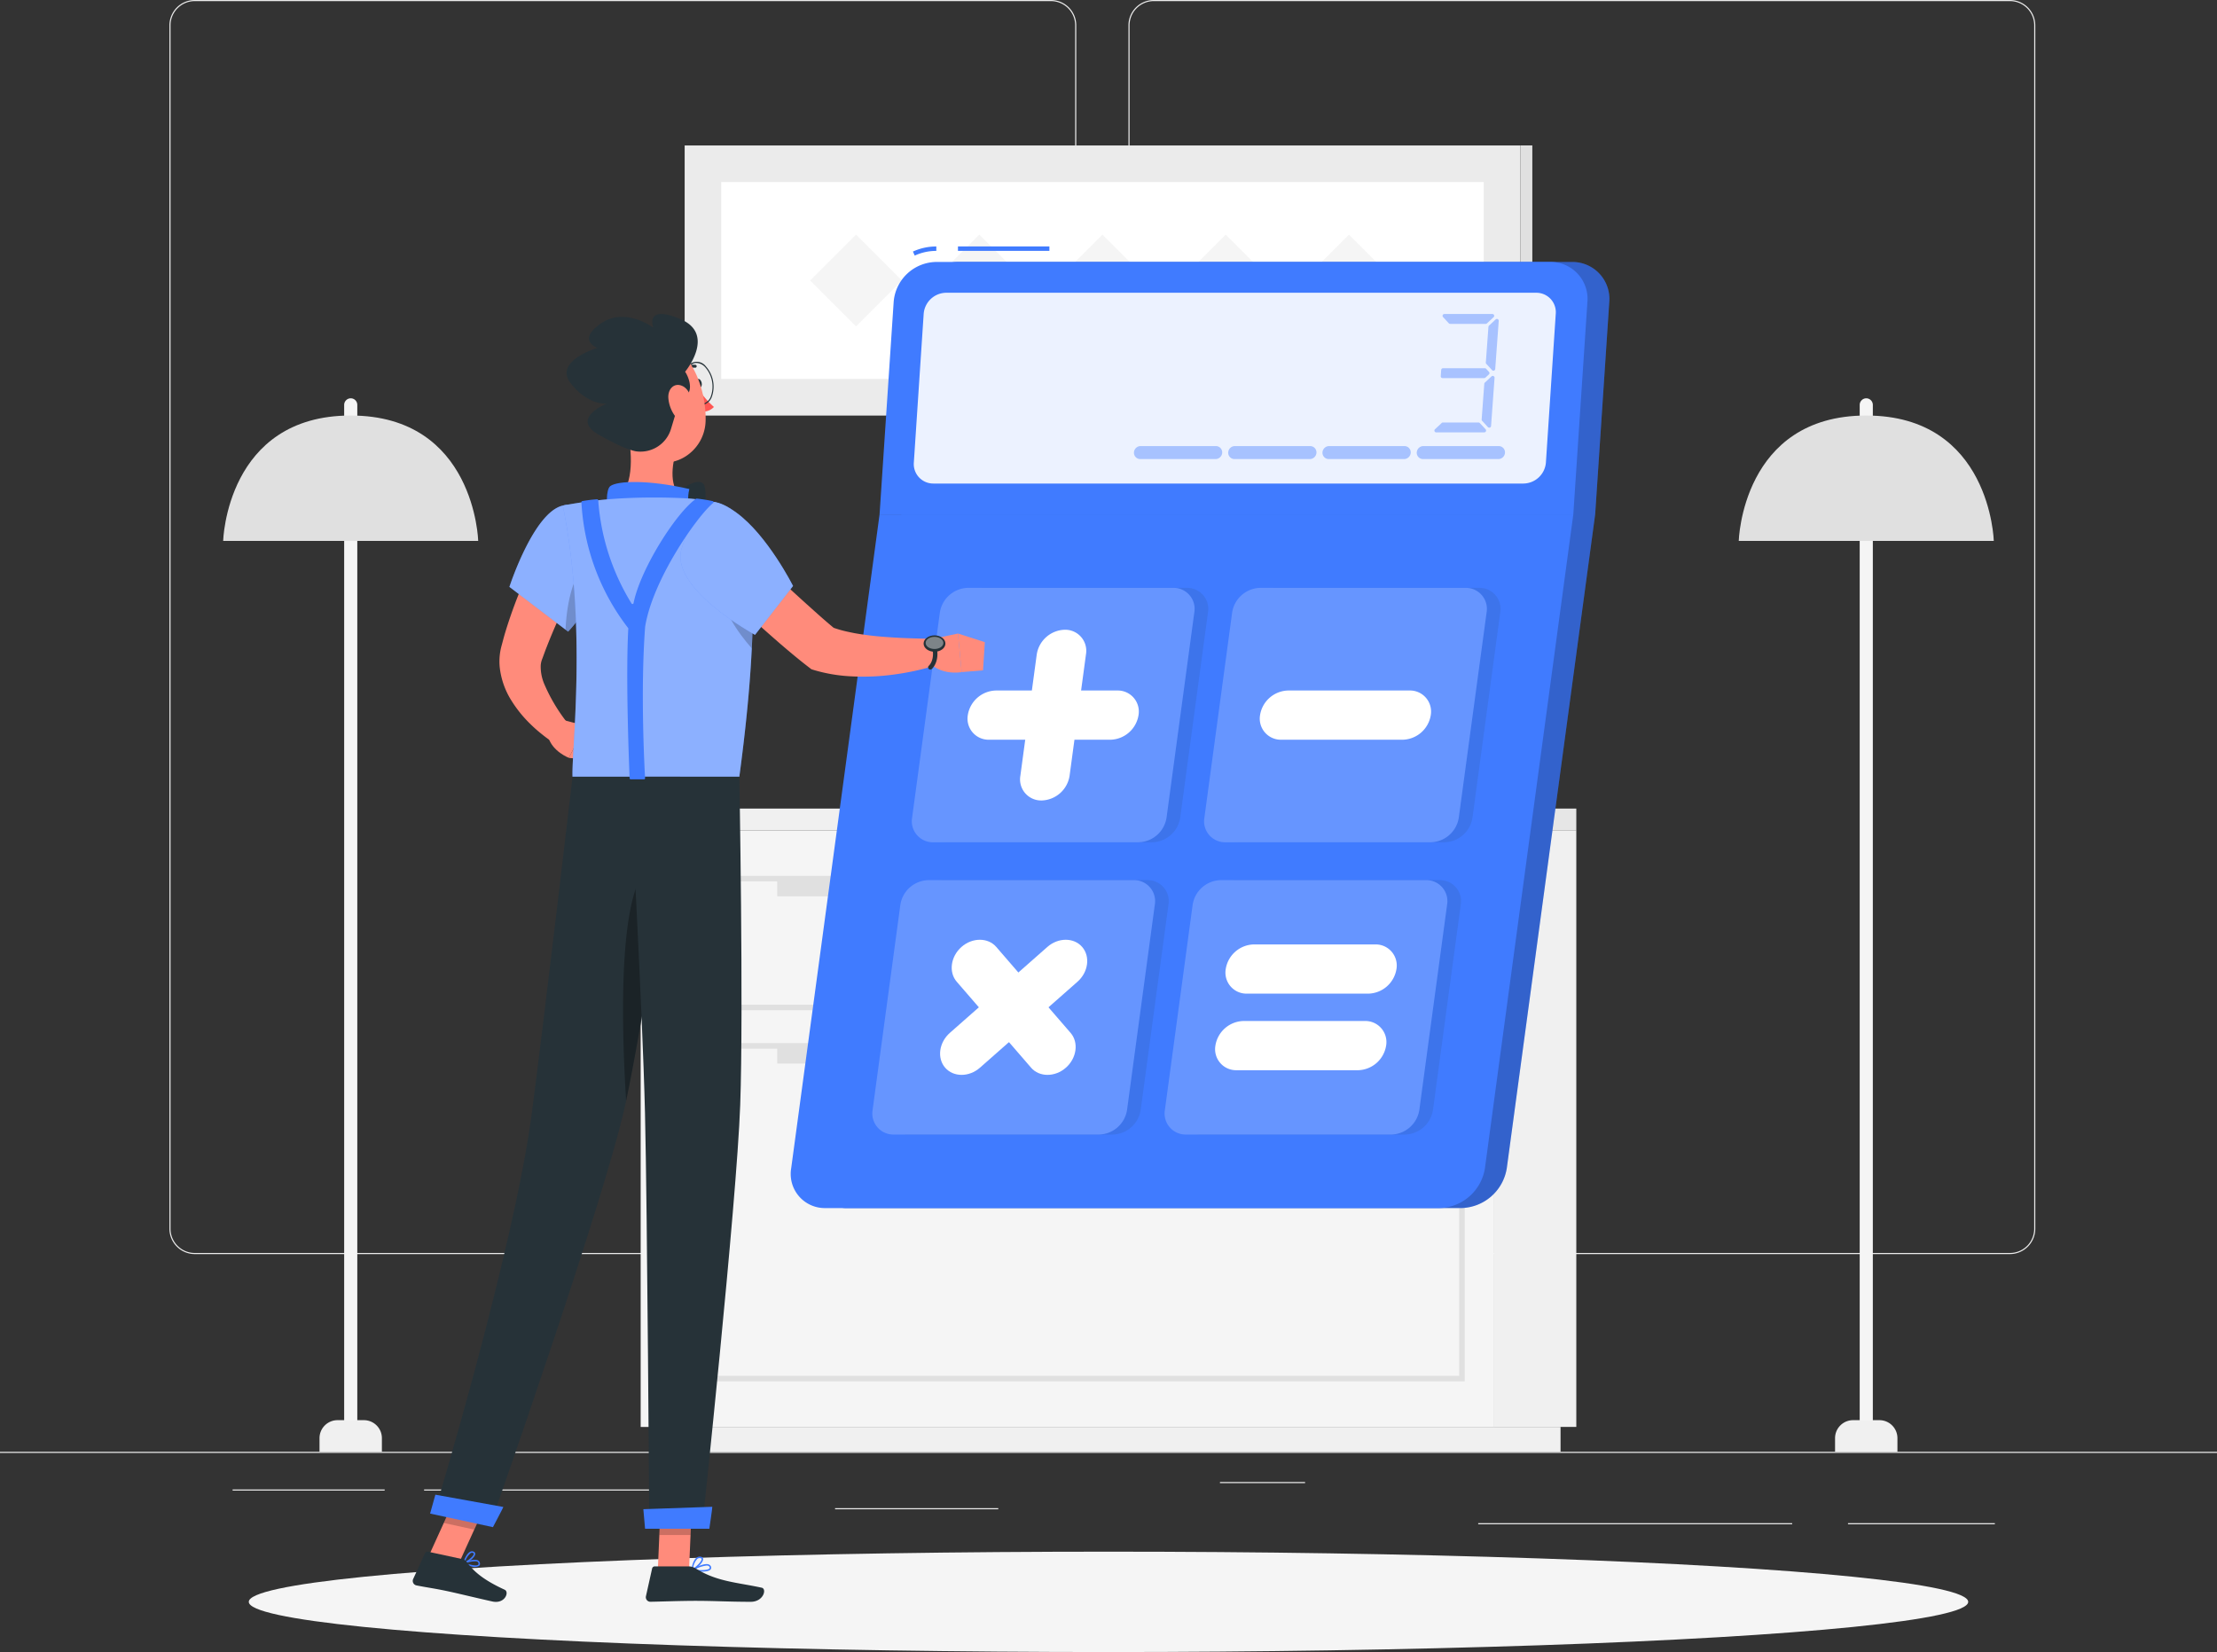 <svg xmlns="http://www.w3.org/2000/svg" width="569.269" height="424.23" viewBox="0 0 569.269 424.23">
  <rect x="0" y="0" width="569.269" height="424.23" fill="#333333" stroke="none"/>
  <g id="_3353179" data-name="3353179" transform="translate(0 -54.95)">
    <g id="Background_Complete" transform="translate(0 54.95)">
      <g id="Group_78" data-name="Group 78">
        <rect id="Rectangle_57" data-name="Rectangle 57" width="569.269" height="0.285" transform="translate(0 372.814)" fill="#ebebeb"/>
        <rect id="Rectangle_58" data-name="Rectangle 58" width="37.708" height="0.285" transform="translate(474.52 391.133)" fill="#ebebeb"/>
        <rect id="Rectangle_59" data-name="Rectangle 59" width="80.62" height="0.285" transform="translate(379.566 391.133)" fill="#ebebeb"/>
        <rect id="Rectangle_60" data-name="Rectangle 60" width="21.849" height="0.285" transform="translate(313.257 380.567)" fill="#ebebeb"/>
        <rect id="Rectangle_61" data-name="Rectangle 61" width="39.04" height="0.285" transform="translate(59.728 382.48)" fill="#ebebeb"/>
        <rect id="Rectangle_62" data-name="Rectangle 62" width="70.988" height="0.285" transform="translate(108.901 382.48)" fill="#ebebeb"/>
        <rect id="Rectangle_63" data-name="Rectangle 63" width="41.91" height="0.285" transform="translate(214.421 387.285)" fill="#ebebeb"/>
        <path id="Path_32" data-name="Path 32" d="M264.551,376.985H44.711a6.506,6.506,0,0,1-6.5-6.5V61.451a6.506,6.506,0,0,1,6.5-6.5H264.563a6.506,6.506,0,0,1,6.5,6.5V370.484A6.523,6.523,0,0,1,264.551,376.985ZM44.711,55.235a6.224,6.224,0,0,0-6.216,6.216V370.484a6.224,6.224,0,0,0,6.216,6.216H264.563a6.224,6.224,0,0,0,6.216-6.216V61.451a6.224,6.224,0,0,0-6.216-6.216Z" transform="translate(5.294 -54.95)" fill="#ebebeb"/>
        <path id="Path_33" data-name="Path 33" d="M480.853,376.985H261a6.506,6.506,0,0,1-6.5-6.5V61.451a6.506,6.506,0,0,1,6.5-6.5H480.853a6.506,6.506,0,0,1,6.5,6.5V370.484A6.506,6.506,0,0,1,480.853,376.985ZM261,55.235a6.224,6.224,0,0,0-6.216,6.216V370.484A6.224,6.224,0,0,0,261,376.7H480.853a6.224,6.224,0,0,0,6.216-6.216V61.451a6.224,6.224,0,0,0-6.216-6.216Z" transform="translate(35.258 -54.95)" fill="#ebebeb"/>
      </g>
      <g id="Group_88" data-name="Group 88" transform="translate(57.303 37.344)">
        <g id="Group_81" data-name="Group 81" transform="translate(107.205 170.29)">
          <g id="Group_80" data-name="Group 80" transform="translate(0 0)">
            <g id="Group_79" data-name="Group 79">
              <rect id="Rectangle_64" data-name="Rectangle 64" width="21.074" height="153.213" transform="translate(240.248 158.786) rotate(180)" fill="#f0f0f0"/>
              <rect id="Rectangle_65" data-name="Rectangle 65" width="232.148" height="6.387" transform="translate(236.201 165.173) rotate(180)" fill="#f0f0f0"/>
              <rect id="Rectangle_66" data-name="Rectangle 66" width="219.168" height="153.213" transform="translate(0 5.58)" fill="#f5f5f5"/>
              <rect id="Rectangle_67" data-name="Rectangle 67" width="21.074" height="5.579" transform="translate(240.248 5.579) rotate(180)" fill="#e6e6e6"/>
              <rect id="Rectangle_68" data-name="Rectangle 68" width="219.168" height="5.579" transform="translate(0 0.001)" fill="#f0f0f0"/>
              <path id="Path_34" data-name="Path 34" d="M355.166,287H151.14V252.5H355.166Zm-202.6-1.423H353.754V253.912H152.563Z" transform="translate(-143.569 -235.216)" fill="#e0e0e0"/>
              <path id="Path_35" data-name="Path 35" d="M355.166,377.068H151.14V290.22H355.166Zm-202.6-1.412H353.754V291.643H152.563Z" transform="translate(-143.569 -229.99)" fill="#e0e0e0"/>
              <rect id="Rectangle_69" data-name="Rectangle 69" width="149.046" height="4.531" transform="translate(184.116 22.533) rotate(180)" fill="#e0e0e0"/>
              <rect id="Rectangle_70" data-name="Rectangle 70" width="149.046" height="4.531" transform="translate(184.116 65.482) rotate(180)" fill="#e0e0e0"/>
            </g>
          </g>
        </g>
        <g id="Group_83" data-name="Group 83" transform="translate(389.163 64.931)">
          <path id="Path_36" data-name="Path 36" d="M421.105,411.255h0a1.689,1.689,0,0,1-1.685-1.685v-263.1a1.7,1.7,0,0,1,1.685-1.685h0a1.7,1.7,0,0,1,1.685,1.685v263.1A1.688,1.688,0,0,1,421.105,411.255Z" transform="translate(-388.361 -144.78)" fill="#f5f5f5"/>
          <path id="Path_37" data-name="Path 37" d="M429.891,383.389H413.86v-3.507a4.626,4.626,0,0,1,4.622-4.622h6.774a4.626,4.626,0,0,1,4.622,4.622v3.507Z" transform="translate(-389.131 -112.85)" fill="#f0f0f0"/>
          <g id="Group_82" data-name="Group 82" transform="translate(0 4.429)">
            <path id="Path_38" data-name="Path 38" d="M392.14,180.868s.831-32.2,32.744-32.2,32.744,32.2,32.744,32.2Z" transform="translate(-392.14 -148.67)" fill="#e0e0e0"/>
          </g>
        </g>
        <g id="Group_85" data-name="Group 85" transform="translate(0 64.931)">
          <path id="Path_39" data-name="Path 39" d="M79.305,411.255h0a1.7,1.7,0,0,1-1.685-1.685v-263.1a1.7,1.7,0,0,1,1.685-1.685h0a1.689,1.689,0,0,1,1.685,1.685v263.1A1.7,1.7,0,0,1,79.305,411.255Z" transform="translate(-46.549 -144.78)" fill="#f5f5f5"/>
          <path id="Path_40" data-name="Path 40" d="M88.091,383.389H72.06v-3.507a4.626,4.626,0,0,1,4.622-4.622h6.774a4.626,4.626,0,0,1,4.622,4.622v3.507Z" transform="translate(-47.32 -112.85)" fill="#f0f0f0"/>
          <g id="Group_84" data-name="Group 84" transform="translate(0 4.429)">
            <path id="Path_41" data-name="Path 41" d="M50.33,180.868s.831-32.2,32.744-32.2,32.744,32.2,32.744,32.2Z" transform="translate(-50.33 -148.67)" fill="#e0e0e0"/>
          </g>
        </g>
        <g id="Group_86" data-name="Group 86" transform="translate(169.05 121.504)">
          <rect id="Rectangle_71" data-name="Rectangle 71" width="80.996" height="2.414" transform="translate(18.33 46.373)" fill="#e0e0e0"/>
          <path id="Path_42" data-name="Path 42" d="M295.906,240.843h-81L222.7,194.47h81Z" transform="translate(-196.58 -194.47)" fill="#e0e0e0"/>
          <path id="Path_43" data-name="Path 43" d="M294.586,240.843h-81l7.788-46.373h81Z" transform="translate(-196.762 -194.47)" fill="#ebebeb"/>
          <path id="Path_44" data-name="Path 44" d="M216.292,236.9l6.626-39.428a1.039,1.039,0,0,1,1.025-.865H297.9a1.036,1.036,0,0,1,1.025,1.218L292.3,237.256a1.039,1.039,0,0,1-1.025.865H217.317A1.036,1.036,0,0,1,216.292,236.9Z" transform="translate(-196.39 -194.174)" fill="#fafafa"/>
          <rect id="Rectangle_72" data-name="Rectangle 72" width="80.996" height="2.414" transform="translate(0 46.373)" fill="#f0f0f0"/>
        </g>
        <g id="Group_87" data-name="Group 87" transform="translate(118.499)">
          <rect id="Rectangle_73" data-name="Rectangle 73" width="214.591" height="69.36" transform="translate(0 0.011)" fill="#ebebeb"/>
          <rect id="Rectangle_74" data-name="Rectangle 74" width="3.074" height="69.36" transform="translate(217.661 69.36) rotate(180)" fill="#e0e0e0"/>
          <rect id="Rectangle_75" data-name="Rectangle 75" width="195.794" height="50.562" transform="translate(9.393 9.404)" fill="#fff"/>
          <rect id="Rectangle_76" data-name="Rectangle 76" width="16.668" height="16.668" transform="translate(107.289 22.901) rotate(45)" fill="#f5f5f5"/>
          <rect id="Rectangle_77" data-name="Rectangle 77" width="16.668" height="16.668" transform="translate(75.65 22.9) rotate(45)" fill="#f5f5f5"/>
          <rect id="Rectangle_78" data-name="Rectangle 78" width="16.668" height="16.668" transform="translate(44.011 22.898) rotate(45)" fill="#f5f5f5"/>
          <rect id="Rectangle_79" data-name="Rectangle 79" width="16.668" height="16.668" transform="translate(138.928 22.903) rotate(45)" fill="#f5f5f5"/>
          <rect id="Rectangle_80" data-name="Rectangle 80" width="16.668" height="16.668" transform="translate(170.569 22.904) rotate(45)" fill="#f5f5f5"/>
        </g>
      </g>
    </g>
    <g id="Shadow_1_" transform="translate(63.883 453.404)">
      <ellipse id="_x3C_Path_x3E__350_" cx="220.751" cy="12.888" rx="220.751" ry="12.888" fill="#f5f5f5"/>
    </g>
    <g id="Calculator" transform="translate(203.064 118.23)">
      <g id="Group_96" data-name="Group 96">
        <g id="Group_89" data-name="Group 89" transform="translate(5.616 3.996)">
          <path id="Path_45" data-name="Path 45" d="M387.829,124.3a9.482,9.482,0,0,0-9.586-10.258H220.634A11.129,11.129,0,0,0,209.693,124.3l-3.621,54.547L183.381,346.723a8.762,8.762,0,0,0,8.869,10.258H349.87a12.125,12.125,0,0,0,11.647-10.258l22.691-167.877Z" transform="translate(-183.288 -114.04)" fill="#407bff"/>
          <path id="Path_46" data-name="Path 46" d="M387.829,124.3a9.482,9.482,0,0,0-9.586-10.258H220.634A11.129,11.129,0,0,0,209.693,124.3l-3.621,54.547L183.381,346.723a8.762,8.762,0,0,0,8.869,10.258H349.87a12.125,12.125,0,0,0,11.647-10.258l22.691-167.877Z" transform="translate(-183.288 -114.04)" opacity="0.2"/>
        </g>
        <path id="Path_47" data-name="Path 47" d="M344.94,349.1H187.321a8.756,8.756,0,0,1-8.869-10.258L201.143,170.96H379.278L356.587,338.837A12.114,12.114,0,0,1,344.94,349.1Z" transform="translate(-178.355 -102.158)" fill="#407bff"/>
        <rect id="Rectangle_81" data-name="Rectangle 81" width="23.477" height="1.139" transform="translate(42.917)" fill="#407bff"/>
        <path id="Path_48" data-name="Path 48" d="M206.357,112.885l-.467-1.036a14.374,14.374,0,0,1,6.011-1.309v1.139A13.049,13.049,0,0,0,206.357,112.885Z" transform="translate(-174.541 -110.529)" fill="#407bff"/>
        <path id="Path_49" data-name="Path 49" d="M370.551,114.03H212.932a11.129,11.129,0,0,0-10.941,10.258l-3.621,54.547H376.506l3.621-54.547A9.486,9.486,0,0,0,370.551,114.03Z" transform="translate(-175.583 -110.045)" fill="#407bff"/>
        <path id="Path_50" data-name="Path 50" d="M206.1,164.563l2.528-38.175a5.862,5.862,0,0,1,5.761-5.408H365.884a4.994,4.994,0,0,1,5.044,5.408L368.4,164.563a5.862,5.862,0,0,1-5.761,5.408H211.145A5,5,0,0,1,206.1,164.563Z" transform="translate(-174.513 -109.082)" fill="#fff" opacity="0.9"/>
        <g id="Group_90" data-name="Group 90" transform="translate(165.253 17.351)" opacity="0.4">
          <path id="Path_51" data-name="Path 51" d="M338.456,126.578l-1.719,1.605a.489.489,0,0,1-.319.125h-9.131a.494.494,0,0,1-.342-.148l-1.48-1.605a.468.468,0,0,1,.342-.786h12.33A.469.469,0,0,1,338.456,126.578Z" transform="translate(-323.245 -125.77)" fill="#407bff"/>
          <path id="Path_52" data-name="Path 52" d="M336.3,152.779h-12.33a.467.467,0,0,1-.319-.808l1.719-1.605a.489.489,0,0,1,.319-.125h9.131a.494.494,0,0,1,.342.148l1.491,1.605A.474.474,0,0,1,336.3,152.779Z" transform="translate(-323.5 -122.38)" fill="#407bff"/>
          <path id="Path_53" data-name="Path 53" d="M337.295,139.594l-.888.82a.489.489,0,0,1-.319.125H325.4a.463.463,0,0,1-.467-.5l.114-1.605a.471.471,0,0,1,.467-.433h10.736a.494.494,0,0,1,.342.148l.717.786A.448.448,0,0,1,337.295,139.594Z" transform="translate(-323.303 -124.076)" fill="#407bff"/>
          <path id="Path_54" data-name="Path 54" d="M337.473,140.231l-.9,12.365a.468.468,0,0,1-.808.285l-1.48-1.605a.439.439,0,0,1-.125-.353l.672-9.165a.464.464,0,0,1,.148-.307l1.708-1.594A.468.468,0,0,1,337.473,140.231Z" transform="translate(-322.024 -123.836)" fill="#407bff"/>
          <path id="Path_55" data-name="Path 55" d="M338.413,127.381l-.9,12.365a.468.468,0,0,1-.808.285l-1.48-1.605a.439.439,0,0,1-.125-.353l.672-9.165a.464.464,0,0,1,.148-.307l1.708-1.594A.469.469,0,0,1,338.413,127.381Z" transform="translate(-321.894 -125.616)" fill="#407bff"/>
        </g>
        <path id="Path_56" data-name="Path 56" d="M319.521,157.143h0a1.726,1.726,0,0,1,1.685-1.583h19.332a1.621,1.621,0,0,1,1.639,1.753h0a1.726,1.726,0,0,1-1.685,1.583H321.16A1.621,1.621,0,0,1,319.521,157.143Z" transform="translate(-158.799 -104.292)" fill="#407bff" opacity="0.4"/>
        <path id="Path_57" data-name="Path 57" d="M298.261,157.143h0a1.726,1.726,0,0,1,1.685-1.583h19.332a1.621,1.621,0,0,1,1.64,1.753h0a1.726,1.726,0,0,1-1.685,1.583H299.9A1.621,1.621,0,0,1,298.261,157.143Z" transform="translate(-161.745 -104.292)" fill="#407bff" opacity="0.4"/>
        <path id="Path_58" data-name="Path 58" d="M277,157.143h0a1.726,1.726,0,0,1,1.685-1.583h19.332a1.621,1.621,0,0,1,1.639,1.753h0a1.726,1.726,0,0,1-1.685,1.583H278.64A1.621,1.621,0,0,1,277,157.143Z" transform="translate(-164.69 -104.292)" fill="#407bff" opacity="0.4"/>
        <path id="Path_59" data-name="Path 59" d="M255.741,157.143h0a1.726,1.726,0,0,1,1.685-1.583h19.332a1.621,1.621,0,0,1,1.639,1.753h0a1.726,1.726,0,0,1-1.685,1.583H257.38A1.621,1.621,0,0,1,255.741,157.143Z" transform="translate(-167.635 -104.292)" fill="#407bff" opacity="0.4"/>
        <path id="Path_60" data-name="Path 60" d="M208.8,246.55l7.127-52.691a7.464,7.464,0,0,1,7.173-6.319h52.691a5.4,5.4,0,0,1,5.465,6.319l-7.127,52.691a7.464,7.464,0,0,1-7.173,6.319H214.262A5.4,5.4,0,0,1,208.8,246.55Z" transform="translate(-174.146 -99.861)" fill="#263238" opacity="0.1"/>
        <path id="Path_61" data-name="Path 61" d="M274.717,246.55l7.127-52.691a7.464,7.464,0,0,1,7.173-6.319h52.691a5.4,5.4,0,0,1,5.465,6.319l-7.127,52.691a7.464,7.464,0,0,1-7.173,6.319h-52.7A5.386,5.386,0,0,1,274.717,246.55Z" transform="translate(-165.014 -99.861)" fill="#263238" opacity="0.1"/>
        <path id="Path_62" data-name="Path 62" d="M199.887,312.47l7.127-52.691a7.464,7.464,0,0,1,7.173-6.319h52.691a5.4,5.4,0,0,1,5.465,6.319l-7.127,52.691a7.464,7.464,0,0,1-7.173,6.319H205.352A5.409,5.409,0,0,1,199.887,312.47Z" transform="translate(-175.38 -90.729)" fill="#263238" opacity="0.1"/>
        <path id="Path_63" data-name="Path 63" d="M265.807,312.47l7.127-52.691a7.464,7.464,0,0,1,7.173-6.319H332.8a5.4,5.4,0,0,1,5.465,6.319l-7.127,52.691a7.464,7.464,0,0,1-7.173,6.319H271.272A5.4,5.4,0,0,1,265.807,312.47Z" transform="translate(-166.248 -90.729)" fill="#263238" opacity="0.1"/>
        <g id="Group_91" data-name="Group 91" transform="translate(31.087 87.679)">
          <path id="Path_64" data-name="Path 64" d="M205.717,246.55l7.127-52.691a7.464,7.464,0,0,1,7.173-6.319h52.691a5.4,5.4,0,0,1,5.465,6.319l-7.127,52.691a7.464,7.464,0,0,1-7.173,6.319H211.182A5.4,5.4,0,0,1,205.717,246.55Z" transform="translate(-205.66 -187.54)" fill="#407bff"/>
          <path id="Path_65" data-name="Path 65" d="M205.717,246.55l7.127-52.691a7.464,7.464,0,0,1,7.173-6.319h52.691a5.4,5.4,0,0,1,5.465,6.319l-7.127,52.691a7.464,7.464,0,0,1-7.173,6.319H211.182A5.4,5.4,0,0,1,205.717,246.55Z" transform="translate(-205.66 -187.54)" fill="#fff" opacity="0.2"/>
        </g>
        <g id="Group_92" data-name="Group 92" transform="translate(106.137 87.679)">
          <path id="Path_66" data-name="Path 66" d="M271.637,246.55l7.127-52.691a7.464,7.464,0,0,1,7.173-6.319h52.691a5.4,5.4,0,0,1,5.465,6.319l-7.139,52.691a7.464,7.464,0,0,1-7.173,6.319H277.091A5.386,5.386,0,0,1,271.637,246.55Z" transform="translate(-271.578 -187.54)" fill="#407bff"/>
          <path id="Path_67" data-name="Path 67" d="M271.637,246.55l7.127-52.691a7.464,7.464,0,0,1,7.173-6.319h52.691a5.4,5.4,0,0,1,5.465,6.319l-7.139,52.691a7.464,7.464,0,0,1-7.173,6.319H277.091A5.386,5.386,0,0,1,271.637,246.55Z" transform="translate(-271.578 -187.54)" fill="#fff" opacity="0.2"/>
        </g>
        <g id="Group_93" data-name="Group 93" transform="translate(20.943 162.731)">
          <path id="Path_68" data-name="Path 68" d="M196.807,312.47l7.127-52.691a7.464,7.464,0,0,1,7.173-6.319H263.8a5.4,5.4,0,0,1,5.465,6.319l-7.127,52.691a7.464,7.464,0,0,1-7.173,6.319H202.272A5.409,5.409,0,0,1,196.807,312.47Z" transform="translate(-196.75 -253.46)" fill="#407bff"/>
          <path id="Path_69" data-name="Path 69" d="M196.807,312.47l7.127-52.691a7.464,7.464,0,0,1,7.173-6.319H263.8a5.4,5.4,0,0,1,5.465,6.319l-7.127,52.691a7.464,7.464,0,0,1-7.173,6.319H202.272A5.409,5.409,0,0,1,196.807,312.47Z" transform="translate(-196.75 -253.46)" fill="#fff" opacity="0.2"/>
        </g>
        <g id="Group_94" data-name="Group 94" transform="translate(95.993 162.731)">
          <path id="Path_70" data-name="Path 70" d="M262.727,312.47l7.127-52.691a7.464,7.464,0,0,1,7.173-6.319h52.692a5.4,5.4,0,0,1,5.465,6.319l-7.127,52.691a7.464,7.464,0,0,1-7.173,6.319H268.192A5.4,5.4,0,0,1,262.727,312.47Z" transform="translate(-262.668 -253.46)" fill="#407bff"/>
          <path id="Path_71" data-name="Path 71" d="M262.727,312.47l7.127-52.691a7.464,7.464,0,0,1,7.173-6.319h52.692a5.4,5.4,0,0,1,5.465,6.319l-7.127,52.691a7.464,7.464,0,0,1-7.173,6.319H268.192A5.4,5.4,0,0,1,262.727,312.47Z" transform="translate(-262.668 -253.46)" fill="#fff" opacity="0.2"/>
        </g>
        <g id="Group_95" data-name="Group 95" transform="translate(38.327 98.438)">
          <path id="Path_72" data-name="Path 72" d="M235.592,240.824h0a5.409,5.409,0,0,1-5.465-6.319l4.213-31.2a7.493,7.493,0,0,1,7.173-6.319h0a5.409,5.409,0,0,1,5.465,6.319l-4.213,31.2A7.475,7.475,0,0,1,235.592,240.824Z" transform="translate(-209.518 -196.99)" fill="#fff"/>
          <path id="Path_73" data-name="Path 73" d="M218.277,217.009h0a7.493,7.493,0,0,1,7.173-6.319h31.2a5.409,5.409,0,0,1,5.465,6.319h0a7.493,7.493,0,0,1-7.173,6.319h-31.2A5.415,5.415,0,0,1,218.277,217.009Z" transform="translate(-211.16 -195.092)" fill="#fff"/>
          <path id="Path_74" data-name="Path 74" d="M213.318,299.757h0c-2.129-2.459-1.583-6.478,1.207-8.938l25.036-22.065c2.789-2.459,6.82-2.459,8.938,0h0c2.129,2.459,1.583,6.478-1.207,8.938l-25.036,22.065C219.466,302.216,215.447,302.216,213.318,299.757Z" transform="translate(-212.019 -187.303)" fill="#fff"/>
          <path id="Path_75" data-name="Path 75" d="M217.145,268.754h0c2.789-2.459,6.82-2.459,8.938,0l19.082,22.065c2.129,2.459,1.583,6.478-1.207,8.938h0c-2.789,2.459-6.82,2.459-8.938,0l-19.082-22.065C213.809,275.244,214.356,271.214,217.145,268.754Z" transform="translate(-211.656 -187.303)" fill="#fff"/>
          <path id="Path_76" data-name="Path 76" d="M284.187,217.009h0a7.493,7.493,0,0,1,7.173-6.319h31.2a5.409,5.409,0,0,1,5.465,6.319h0a7.493,7.493,0,0,1-7.173,6.319h-31.2A5.415,5.415,0,0,1,284.187,217.009Z" transform="translate(-202.029 -195.092)" fill="#fff"/>
          <path id="Path_77" data-name="Path 77" d="M276.447,274.279h0a7.493,7.493,0,0,1,7.173-6.319h31.2a5.409,5.409,0,0,1,5.465,6.319h0a7.493,7.493,0,0,1-7.173,6.319h-31.2A5.405,5.405,0,0,1,276.447,274.279Z" transform="translate(-203.101 -187.158)" fill="#fff"/>
          <path id="Path_78" data-name="Path 78" d="M274.117,291.549h0a7.493,7.493,0,0,1,7.173-6.319h31.2a5.409,5.409,0,0,1,5.465,6.319h0a7.493,7.493,0,0,1-7.173,6.319h-31.2A5.4,5.4,0,0,1,274.117,291.549Z" transform="translate(-203.424 -184.765)" fill="#fff"/>
        </g>
      </g>
    </g>
    <g id="Character_1_" transform="translate(105.981 135.588)">
      <g id="Group_101" data-name="Group 101">
        <path id="Path_79" data-name="Path 79" d="M136.231,180.441c-2.049,3.791-4.156,7.89-6.08,11.9-1.97,4.03-3.78,8.1-5.374,12.194-.41,1.025-.763,2.049-1.15,3.074a5.326,5.326,0,0,0-.387,1.662,11.4,11.4,0,0,0,.877,4.714,44.062,44.062,0,0,0,6.433,10.623l-3.882,4.6a31.8,31.8,0,0,1-3.12-2.254,34.76,34.76,0,0,1-2.858-2.516,31.741,31.741,0,0,1-5-6.171,20.176,20.176,0,0,1-2.983-8.562,15.206,15.206,0,0,1,.41-5.226c.33-1.184.626-2.391.979-3.564a120.977,120.977,0,0,1,5.044-13.64c.979-2.2,1.981-4.383,3.085-6.512,1.1-2.152,2.175-4.224,3.484-6.41Z" transform="translate(-90.377 -119.047)" fill="#ff8b7b"/>
        <path id="Path_80" data-name="Path 80" d="M127.441,217.33l5.727,1.5-4.224,8.232s-4.235-1.605-5.294-5.34Z" transform="translate(-88.851 -113.093)" fill="#ff8b7b"/>
        <path id="Path_81" data-name="Path 81" d="M140.37,221.246l-5.1,6.456-6.979-.82,4.235-8.232Z" transform="translate(-88.208 -112.91)" fill="#ff8b7b"/>
        <path id="Path_82" data-name="Path 82" d="M156.945,141.719c.125.638.569,1.082.979.991s.649-.66.512-1.3-.569-1.082-.979-.991S156.808,141.093,156.945,141.719Z" transform="translate(-84.244 -123.749)" fill="#263238"/>
        <path id="Path_83" data-name="Path 83" d="M157.39,142.52a23.456,23.456,0,0,0,4.122,4.8,3.713,3.713,0,0,1-2.9,1.184Z" transform="translate(-84.177 -123.457)" fill="#ff5652"/>
        <path id="Path_84" data-name="Path 84" d="M158.679,147.65c-1.856,0-3.7-2.027-4.258-4.8a7.267,7.267,0,0,1,.262-4.076,2.939,2.939,0,0,1,5.192-1.059,7.815,7.815,0,0,1,1.571,7.731,3.242,3.242,0,0,1-2.266,2.163A2.488,2.488,0,0,1,158.679,147.65Zm-1.23-10.8a1.961,1.961,0,0,0-.444.046,2.954,2.954,0,0,0-2.049,1.981,7.014,7.014,0,0,0-.25,3.917c.581,2.88,2.562,4.918,4.429,4.531a2.954,2.954,0,0,0,2.049-1.981,7.523,7.523,0,0,0-1.5-7.423A3.216,3.216,0,0,0,157.449,136.845Z" transform="translate(-84.612 -124.283)" fill="#263238"/>
        <path id="Path_85" data-name="Path 85" d="M209.772,199.388l7.3-1.548.945,9.905s-6.308,1.207-9.325-3.78Z" transform="translate(-77.07 -115.793)" fill="#ff8b7b"/>
        <path id="Path_86" data-name="Path 86" d="M222.95,200.06l-.467,7.23-5.488.455-.945-9.905Z" transform="translate(-76.05 -115.793)" fill="#ff8b7b"/>
        <path id="Path_87" data-name="Path 87" d="M154.317,139.123a.4.4,0,0,1-.262-.1.378.378,0,0,1-.023-.535,3.769,3.769,0,0,1,3.222-1.252.375.375,0,0,1,.307.433.381.381,0,0,1-.433.307h0a3.017,3.017,0,0,0-2.55,1.025A.324.324,0,0,1,154.317,139.123Z" transform="translate(-84.656 -124.193)" fill="#263238"/>
        <path id="Path_88" data-name="Path 88" d="M141.774,151.68c1.15,5.863,1.844,13.97-2.254,17.886,0,0,1.605,5.943,12.49,5.943,11.966,0,5.761-5.215,5.761-5.215-4.975-1.548-4.93-7.207-3.791-11.761Z" transform="translate(-86.653 -122.188)" fill="#ff8b7b"/>
        <path id="Path_89" data-name="Path 89" d="M152.3,166.486c2.687-1.924,6.672-4.2,7.492-1.833.5,1.435.706,8.38-2.061,7.867C153.643,171.746,152.3,166.486,152.3,166.486Z" transform="translate(-84.882 -120.531)" fill="#263238"/>
        <path id="Path_90" data-name="Path 90" d="M137.644,171.823c-1.07-1.514-1.025-6.285.114-7.116,1.833-1.355,9.7-1.674,20.289.763-1.139,4.622,1.3,7.036,1.3,7.036Z" transform="translate(-87.019 -120.528)" fill="#407bff"/>
        <path id="Path_91" data-name="Path 91" d="M106.546,408.446a2.58,2.58,0,0,0,1.992-.114.76.76,0,0,0,.182-.877.881.881,0,0,0-.49-.558c-1.082-.512-3.564.5-3.677.535a.175.175,0,0,0-.114.171.167.167,0,0,0,.1.171A10.385,10.385,0,0,0,106.546,408.446Zm1.309-1.287c.08.023.159.046.228.068a.522.522,0,0,1,.285.319c.1.342-.023.444-.068.49-.433.364-2.027.034-3.154-.421A6.414,6.414,0,0,1,107.856,407.159Z" transform="translate(-91.512 -86.851)" fill="#407bff"/>
        <path id="Path_92" data-name="Path 92" d="M104.6,408.063a.245.245,0,0,0,.091,0c.911-.262,2.846-1.639,2.869-2.55a.631.631,0,0,0-.49-.615,1,1,0,0,0-.843.068c-1.07.547-1.742,2.767-1.776,2.858a.2.2,0,0,0,.046.194A.405.405,0,0,0,104.6,408.063Zm2.266-2.835c.023.011.057.011.08.023.239.08.228.194.228.25-.011.535-1.287,1.617-2.232,2.049A4.653,4.653,0,0,1,106.4,405.3.688.688,0,0,1,106.865,405.228Z" transform="translate(-91.512 -87.116)" fill="#407bff"/>
        <path id="Path_93" data-name="Path 93" d="M158.536,409.655c1.025,0,2.015-.137,2.357-.6a.738.738,0,0,0-.011-.831.982.982,0,0,0-.6-.444c-1.332-.364-4.133,1.23-4.247,1.3a.184.184,0,0,0-.091.194.194.194,0,0,0,.148.159A13.749,13.749,0,0,0,158.536,409.655Zm1.275-1.56a1.181,1.181,0,0,1,.364.046.616.616,0,0,1,.376.262c.137.239.08.353.034.421-.376.512-2.4.535-3.882.319A8.659,8.659,0,0,1,159.811,408.1Z" transform="translate(-84.378 -86.716)" fill="#407bff"/>
        <path id="Path_94" data-name="Path 94" d="M156.122,409.661a.194.194,0,0,0,.08-.011c.968-.433,2.88-2.163,2.732-3.074-.034-.216-.182-.478-.706-.535a1.37,1.37,0,0,0-1.047.33c-1.013.831-1.23,2.994-1.241,3.085a.169.169,0,0,0,.08.171A.139.139,0,0,0,156.122,409.661Zm1.947-3.245a.387.387,0,0,1,.114.011c.342.034.364.171.364.216.091.547-1.218,1.9-2.2,2.493a4.439,4.439,0,0,1,1.059-2.471A1,1,0,0,1,158.069,406.417Z" transform="translate(-84.378 -86.95)" fill="#407bff"/>
        <path id="Path_95" data-name="Path 95" d="M148.36,411.317h8.015l.8-18.547h-8.015Z" transform="translate(-85.428 -88.788)" fill="#ff8b7b"/>
        <path id="Path_96" data-name="Path 96" d="M96.74,407.9l7.822,1.7,7.867-17.272-7.833-1.7Z" transform="translate(-92.579 -89.084)" fill="#ff8b7b"/>
        <path id="Path_97" data-name="Path 97" d="M105.819,406.833l-8.79-1.9a.7.7,0,0,0-.786.387l-3.051,6.626a1.177,1.177,0,0,0,.843,1.639c3.085.615,4.611.751,8.482,1.594,2.38.512,7.753,1.822,11.032,2.539,3.211.694,4.418-2.448,3.131-3.029-5.75-2.63-8.141-4.941-9.7-7.093A1.856,1.856,0,0,0,105.819,406.833Z" transform="translate(-93.085 -87.105)" fill="#263238"/>
        <path id="Path_98" data-name="Path 98" d="M156.693,408.24h-8.744a.7.7,0,0,0-.683.547l-1.583,7.116a1.166,1.166,0,0,0,1.15,1.423c3.154-.057,7.708-.239,11.681-.239,4.634,0,8.641.25,14.072.25,3.29,0,4.2-3.324,2.824-3.621-6.262-1.366-11.385-1.514-16.793-4.85A3.647,3.647,0,0,0,156.693,408.24Z" transform="translate(-85.802 -86.645)" fill="#263238"/>
        <g id="Group_97" data-name="Group 97" transform="translate(24.825 48.975)">
          <path id="Path_99" data-name="Path 99" d="M128.587,169.006c-7.5,1.719-13.7,20.881-13.7,20.881l15.074,11.488a32.859,32.859,0,0,0,7.993-14.8C140.541,176.532,136.26,167.253,128.587,169.006Z" transform="translate(-114.89 -168.792)" fill="#407bff"/>
          <path id="Path_100" data-name="Path 100" d="M128.587,169.006c-7.5,1.719-13.7,20.881-13.7,20.881l15.074,11.488a32.859,32.859,0,0,0,7.993-14.8C140.541,176.532,136.26,167.253,128.587,169.006Z" transform="translate(-114.89 -168.792)" fill="#fff" opacity="0.4"/>
        </g>
        <path id="Path_101" data-name="Path 101" d="M167.463,177.01l12.649,11.636c2.106,1.936,4.213,3.86,6.33,5.75,2.095,1.89,4.235,3.78,6.273,5.431l-1.765-.945c.979.353,2,.706,3.085,1s2.209.524,3.347.751c2.3.41,4.7.717,7.15.911s4.953.342,7.469.41c2.5.091,5.123.125,7.583.148l1.2,5.9a59.13,59.13,0,0,1-7.97,2.323,67.639,67.639,0,0,1-8.209,1.252,57.426,57.426,0,0,1-8.528.114,39.976,39.976,0,0,1-8.915-1.526l-.854-.262-.9-.695c-2.493-1.924-4.714-3.8-6.956-5.715-2.209-1.924-4.395-3.848-6.558-5.8-4.292-3.917-8.562-7.81-12.752-11.852Z" transform="translate(-83.934 -118.679)" fill="#ff8b7b"/>
        <path id="Path_102" data-name="Path 102" d="M133.267,181.36c-4.076,4.03-5.408,11.385-5.727,17.773l.66.512a33.022,33.022,0,0,0,8-14.8c.148-.6.285-1.2.387-1.788Z" transform="translate(-88.312 -118.076)" opacity="0.2"/>
        <g id="Group_98" data-name="Group 98" transform="translate(38.522 47.11)">
          <path id="Path_103" data-name="Path 103" d="M174.351,177.26c1.639,8.653,2.664,26.414-2.095,61.606H129.425c-.3-6.569,3.837-38.653-2.5-69.633a112.7,112.7,0,0,1,14.334-1.81,156.527,156.527,0,0,1,18.205,0c2,.182,3.985.478,5.738.786A11.35,11.35,0,0,1,174.351,177.26Z" transform="translate(-126.92 -167.154)" fill="#407bff"/>
          <path id="Path_104" data-name="Path 104" d="M174.351,177.26c1.639,8.653,2.664,26.414-2.095,61.606H129.425c-.3-6.569,3.837-38.653-2.5-69.633a112.7,112.7,0,0,1,14.334-1.81,156.527,156.527,0,0,1,18.205,0c2,.182,3.985.478,5.738.786A11.35,11.35,0,0,1,174.351,177.26Z" transform="translate(-126.92 -167.154)" fill="#fff" opacity="0.4"/>
        </g>
        <path id="Path_105" data-name="Path 105" d="M162.824,187.5l7.742-1.856c.239,4.691.262,10.5-.091,17.681C166.911,199.268,162.368,192.938,162.824,187.5Z" transform="translate(-83.428 -117.483)" opacity="0.2"/>
        <g id="Group_99" data-name="Group 99" transform="translate(7.964 301.546)">
          <path id="Path_106" data-name="Path 106" d="M157.125,392.77l-.41,9.564H148.7l.41-9.564Z" transform="translate(-93.344 -390.334)" opacity="0.2"/>
          <path id="Path_107" data-name="Path 107" d="M104.133,390.63l7.822,1.7-4.053,8.9-7.822-1.7Z" transform="translate(-100.08 -390.63)" opacity="0.2"/>
        </g>
        <path id="Path_108" data-name="Path 108" d="M138.2,145.837c2.061,7.674,2.869,12.273,7.605,15.461,7.127,4.8,16-.706,16.281-8.846.25-7.321-3.154-18.649-11.4-20.2A10.849,10.849,0,0,0,138.2,145.837Z" transform="translate(-86.889 -124.907)" fill="#ff8b7b"/>
        <path id="Path_109" data-name="Path 109" d="M157,147.287c3.6-.5,2.562-4.668,1.218-6.695,0,0,8.027-9.621-1.218-13.514s-6.968,2.186-6.968,2.186-7.207-5.408-13.469-1.047-.854,6.262-.854,6.262-11.408,3.347-6.843,9.12,9.256,5.18,9.256,5.18-9.438,3.723-2.22,7.9,9.848,4.372,9.848,4.372h0a8.176,8.176,0,0,0,8.835-5.75Z" transform="translate(-88.277 -125.776)" fill="#263238"/>
        <path id="Path_110" data-name="Path 110" d="M150.731,145.1a9.011,9.011,0,0,0,2.254,5.317c1.742,1.924,3.564.729,3.882-1.617.273-2.106-.3-5.647-2.425-6.706C152.336,141.03,150.594,142.716,150.731,145.1Z" transform="translate(-85.1 -123.561)" fill="#ff8b7b"/>
        <path id="Path_111" data-name="Path 111" d="M161.086,230.141s-9.086,61.2-14.072,84.127c-5.465,25.1-34.76,108.172-34.76,108.172L97.92,419.332s20.482-67.7,25.071-102.8c3.518-26.961,10.463-86.4,10.463-86.4h27.632Z" transform="translate(-92.416 -111.319)" fill="#263238"/>
        <path id="Path_112" data-name="Path 112" d="M115.809,395.224c.057.011-2.676,5.18-2.676,5.18L97,396.92l1.355-4.85Z" transform="translate(-92.543 -88.885)" fill="#407bff"/>
        <path id="Path_113" data-name="Path 113" d="M149.436,249.3c-10.509,2.061-9.393,41.249-8.129,61.4,3.029-14.243,7.469-41.659,10.5-61.117A3.588,3.588,0,0,0,149.436,249.3Z" transform="translate(-86.515 -108.675)" opacity="0.3"/>
        <path id="Path_114" data-name="Path 114" d="M170.167,230.14s1.1,59.876.228,84.3c-.911,25.4-9.78,108.571-9.78,108.571H147.044s-.5-81.69-1.1-106.635c-.66-27.2-3.939-86.233-3.939-86.233h28.167Z" transform="translate(-86.309 -111.318)" fill="#263238"/>
        <path id="Path_115" data-name="Path 115" d="M162.8,394.8c.068,0-.763,5.636-.763,5.636h-16.5l-.444-5.021Z" transform="translate(-85.88 -88.507)" fill="#407bff"/>
        <g id="Group_100" data-name="Group 100" transform="translate(68.732 48.226)">
          <path id="Path_116" data-name="Path 116" d="M153.893,179.754C150.057,190.1,172.611,202.3,172.611,202.3l9.769-12.558s-6.512-12.968-14.516-18.809C157.981,163.7,156.808,171.875,153.893,179.754Z" transform="translate(-153.454 -168.134)" fill="#407bff"/>
          <path id="Path_117" data-name="Path 117" d="M153.893,179.754C150.057,190.1,172.611,202.3,172.611,202.3l9.769-12.558s-6.512-12.968-14.516-18.809C157.981,163.7,156.808,171.875,153.893,179.754Z" transform="translate(-153.454 -168.134)" fill="#fff" opacity="0.4"/>
        </g>
        <ellipse id="Ellipse_5" data-name="Ellipse 5" cx="2.801" cy="2.106" rx="2.801" ry="2.106" transform="translate(131.176 82.514)" fill="#263238"/>
        <path id="Path_118" data-name="Path 118" d="M209.879,206.721a.569.569,0,0,1-.364-1c.068-.068,1.526-1.389.9-4.486a.569.569,0,0,1,1.116-.228c.774,3.8-1.2,5.511-1.287,5.579A.581.581,0,0,1,209.879,206.721Z" transform="translate(-76.984 -115.417)" fill="#263238"/>
        <path id="Path_119" data-name="Path 119" d="M213.314,200.15c0,.865-1.013,1.56-2.277,1.56s-2.277-.694-2.277-1.56,1.013-1.56,2.277-1.56S213.314,199.3,213.314,200.15Z" transform="translate(-77.06 -115.689)" fill="#fff" opacity="0.4"/>
        <path id="Path_120" data-name="Path 120" d="M160.516,167.48c-5.249,3.746-14.311,18.217-16,26.767a.285.285,0,0,1-.524.091,58.386,58.386,0,0,1-8.55-26.494.273.273,0,0,0-.3-.262,38.159,38.159,0,0,0-3.814.467.281.281,0,0,0-.2.285,57.819,57.819,0,0,0,11.977,32.289.221.221,0,0,1,.057.182c-.706,12.809.228,35.7.342,38.426a.287.287,0,0,0,.285.273h3.4a.278.278,0,0,0,.285-.3c-.148-2.63-1.218-22.52.011-38.824v-.034c1.913-12.137,13.435-28.543,17.465-31.8a.279.279,0,0,0-.114-.49c-1.708-.376-3.677-.615-4.144-.66A1.258,1.258,0,0,0,160.516,167.48Z" transform="translate(-87.815 -120.01)" fill="#407bff"/>
      </g>
    </g>
  </g>
</svg>
